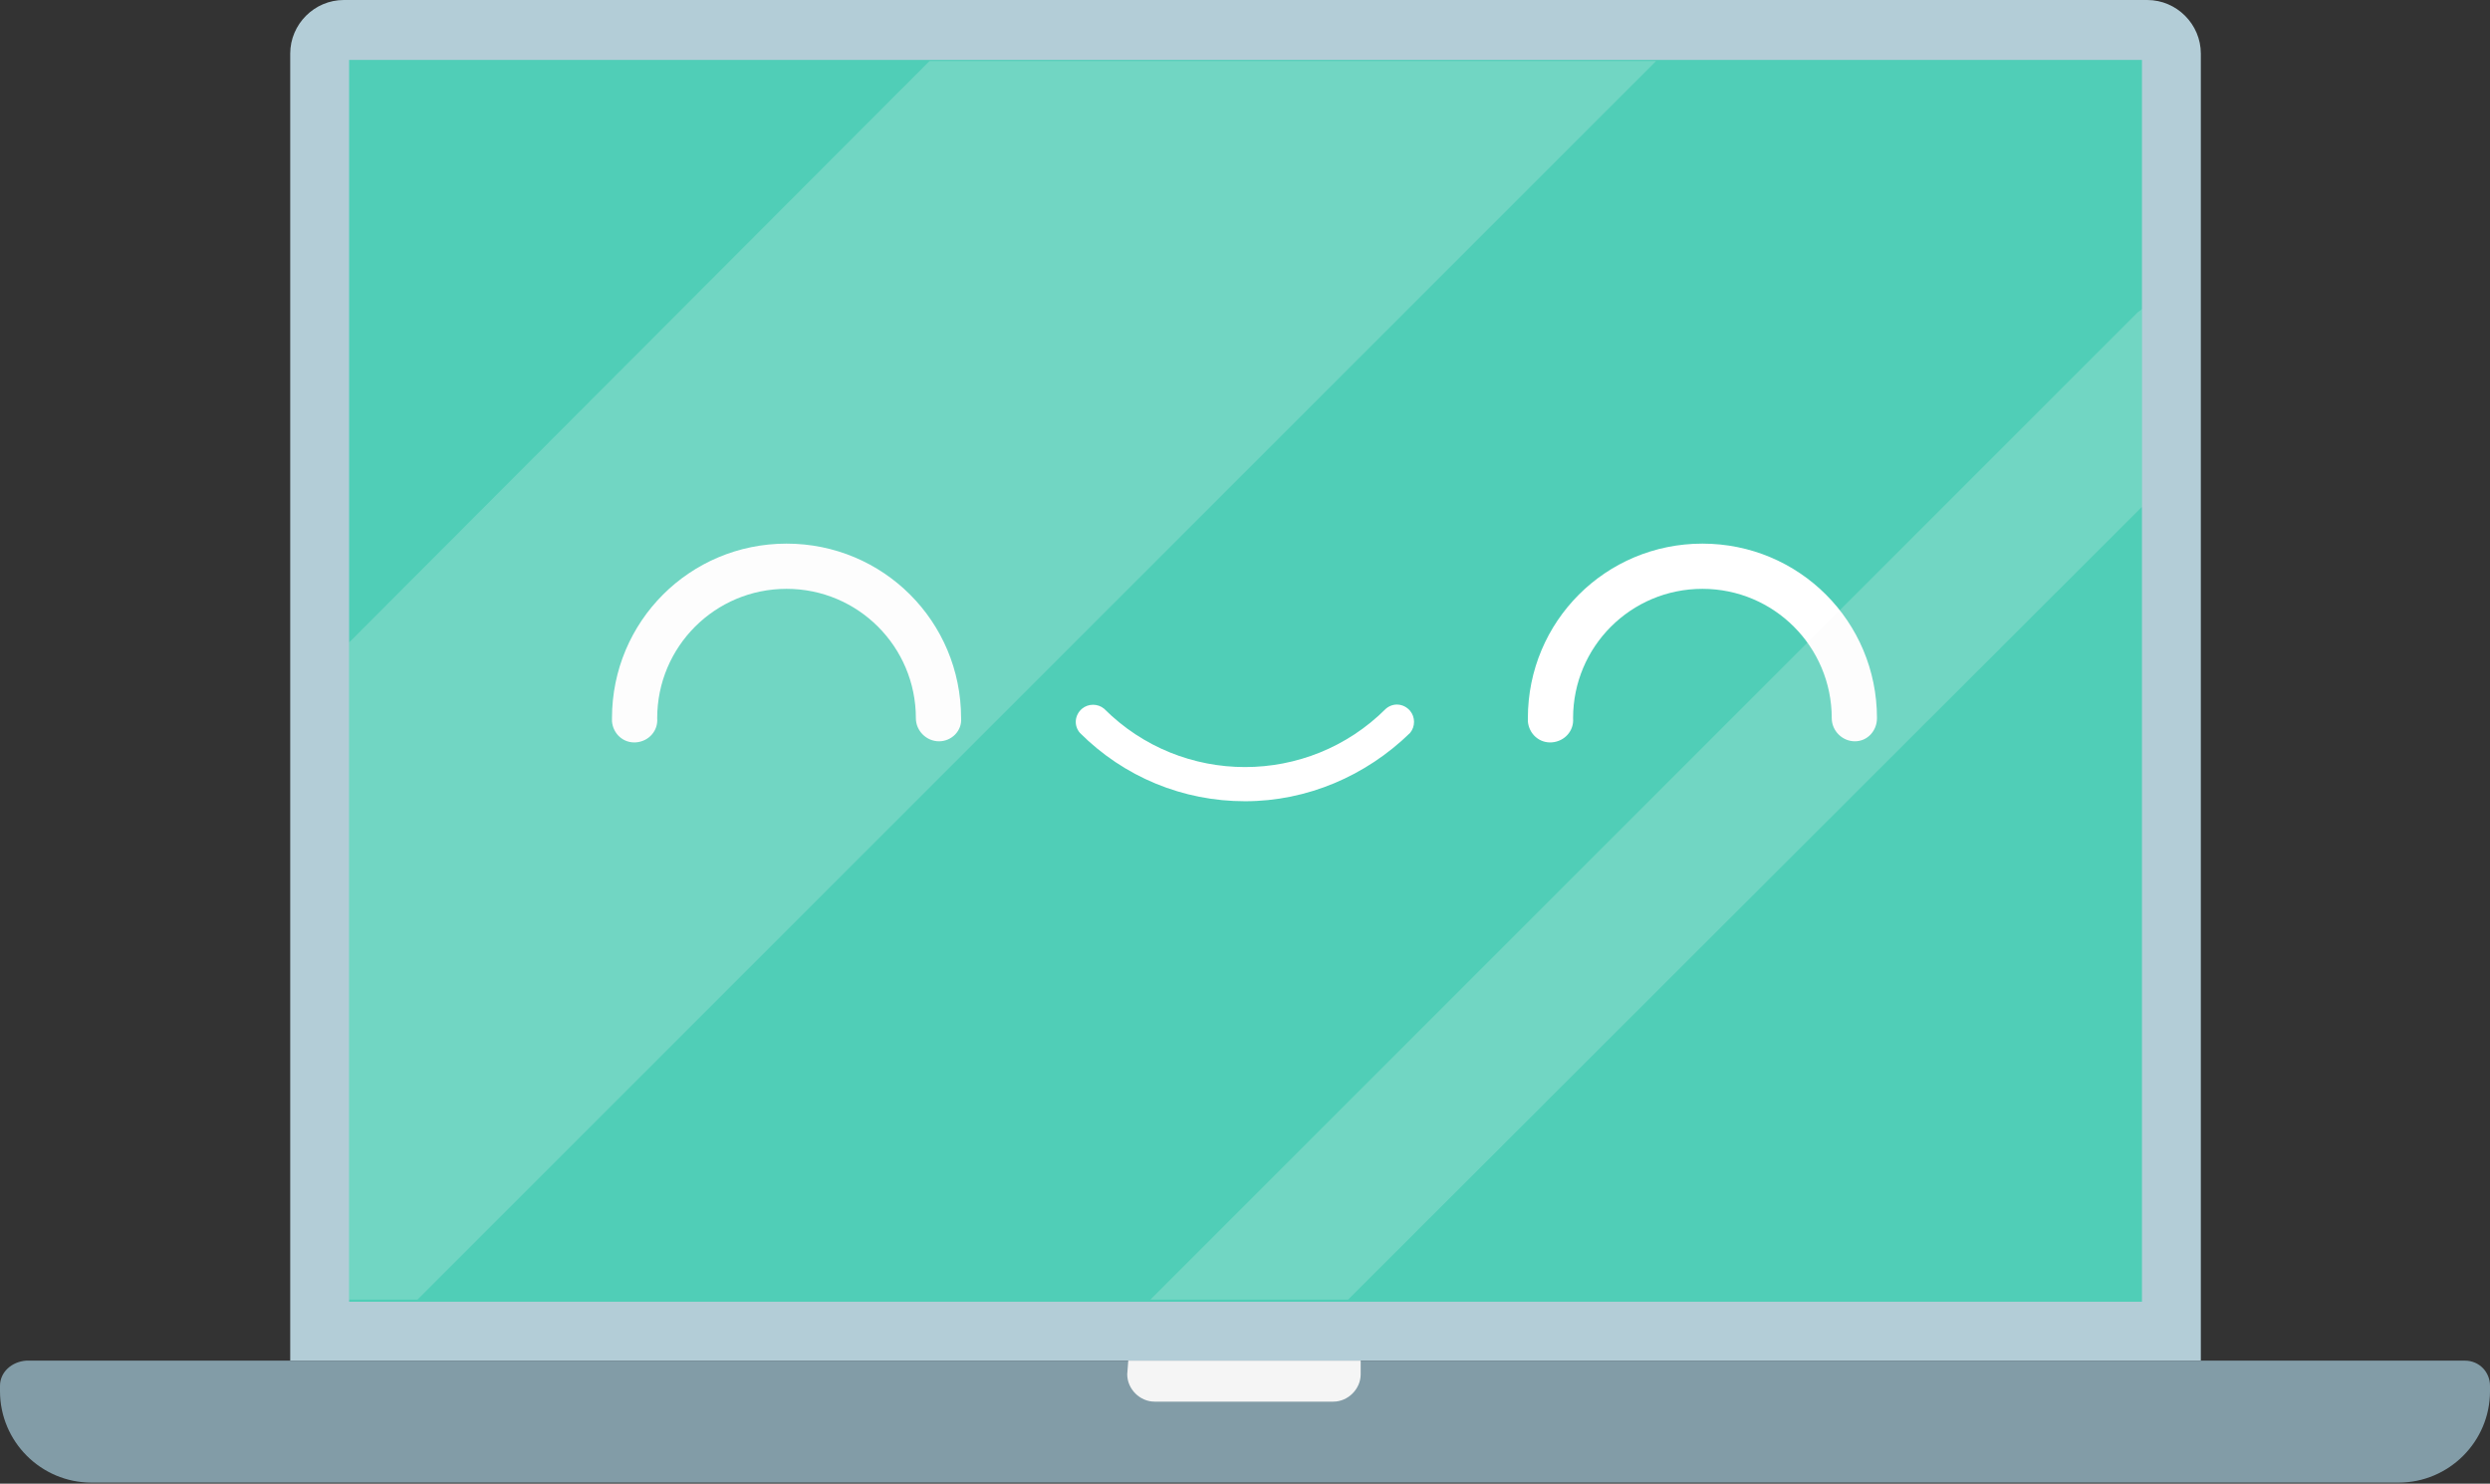 <svg xmlns="http://www.w3.org/2000/svg"
	 width="236.8px" height="141.1px" viewBox="0 0 236.8 141.1"
	 class="c-icon__svg" aria-hidden="true">
    <rect x="0" y="0" width="236.8" height="141.1" fill="#333333" stroke="none"/>
    <path fill="#B3CDD7" d="M32.7,0h171.5c2.8,0,5.1,2.3,5.1,5.1l0,0v124.3l0,0H27.6l0,0V5.1C27.6,2.3,29.9,0,32.7,0
		C32.7,0,32.7,0,32.7,0z"/>
	<rect x="33.2" y="5.7" fill="#50CEB7" width="170.5" height="118.1"/>
	<path fill="#829CA7" d="M2.5,129.4h231.9c1.4,0,2.4,1.1,2.4,2.4v0.5c0,4.8-3.9,8.7-8.7,8.7c0,0,0,0,0,0H8.7c-4.8,0-8.7-3.9-8.7-8.7
		v-0.5C0,130.5,1.1,129.5,2.5,129.4L2.5,129.4z"/>
	<path fill="#F5F5F5" d="M107.3,129.4h22.1l0,0v1.3c0,1.4-1.2,2.6-2.6,2.6h-17c-1.4,0-2.6-1.2-2.6-2.6L107.3,129.4L107.3,129.4z"/>
	<path fill="#FFFFFF" d="M89.3,70.5c-1.2,0-2.2-1-2.2-2.2c0-6.8-5.5-12.3-12.3-12.3c-6.8,0-12.3,5.5-12.3,12.3c0.1,1.2-0.8,2.2-2,2.3
		c-1.2,0.1-2.2-0.8-2.3-2c0-0.1,0-0.2,0-0.3c0-9.2,7.4-16.6,16.6-16.6c9.2,0,16.6,7.4,16.6,16.6c0,0,0,0,0,0
		C91.5,69.5,90.5,70.5,89.3,70.5z"/>
	<path fill="#FFFFFF" d="M176.4,70.5c-1.2,0-2.2-1-2.2-2.2c0-6.8-5.5-12.3-12.3-12.3s-12.3,5.5-12.3,12.3c0,0,0,0,0,0
		c0.1,1.2-0.8,2.2-2,2.3c-1.2,0.1-2.2-0.8-2.3-2c0-0.1,0-0.2,0-0.3c0-9.2,7.4-16.6,16.6-16.6c9.2,0,16.6,7.4,16.6,16.6c0,0,0,0,0,0
		C178.5,69.5,177.6,70.5,176.4,70.5z"/>
	<path fill="#FFFFFF" d="M118.4,76.2c-5.9,0-11.5-2.3-15.7-6.5c-0.6-0.7-0.5-1.7,0.2-2.3c0.6-0.5,1.5-0.5,2.1,0
		c7.4,7.4,19.4,7.4,26.8,0c0.7-0.6,1.7-0.5,2.3,0.2c0.5,0.6,0.5,1.5,0,2.1C129.9,73.8,124.3,76.2,118.4,76.2z"/>
	<polygon fill="#F5F5F5"  style="opacity:0.2; enable-background:new;" points="33.2,61.1 88.4,5.8 157.5,5.8 39.7,123.6 33.2,123.6 		"/>
	<polygon fill="#F5F5F5"  style="opacity:0.2; enable-background:new;" points="109.4,123.6 203.3,29.7 203.7,29.4 203.7,48.2 128.2,123.6 		"/>
</svg>
